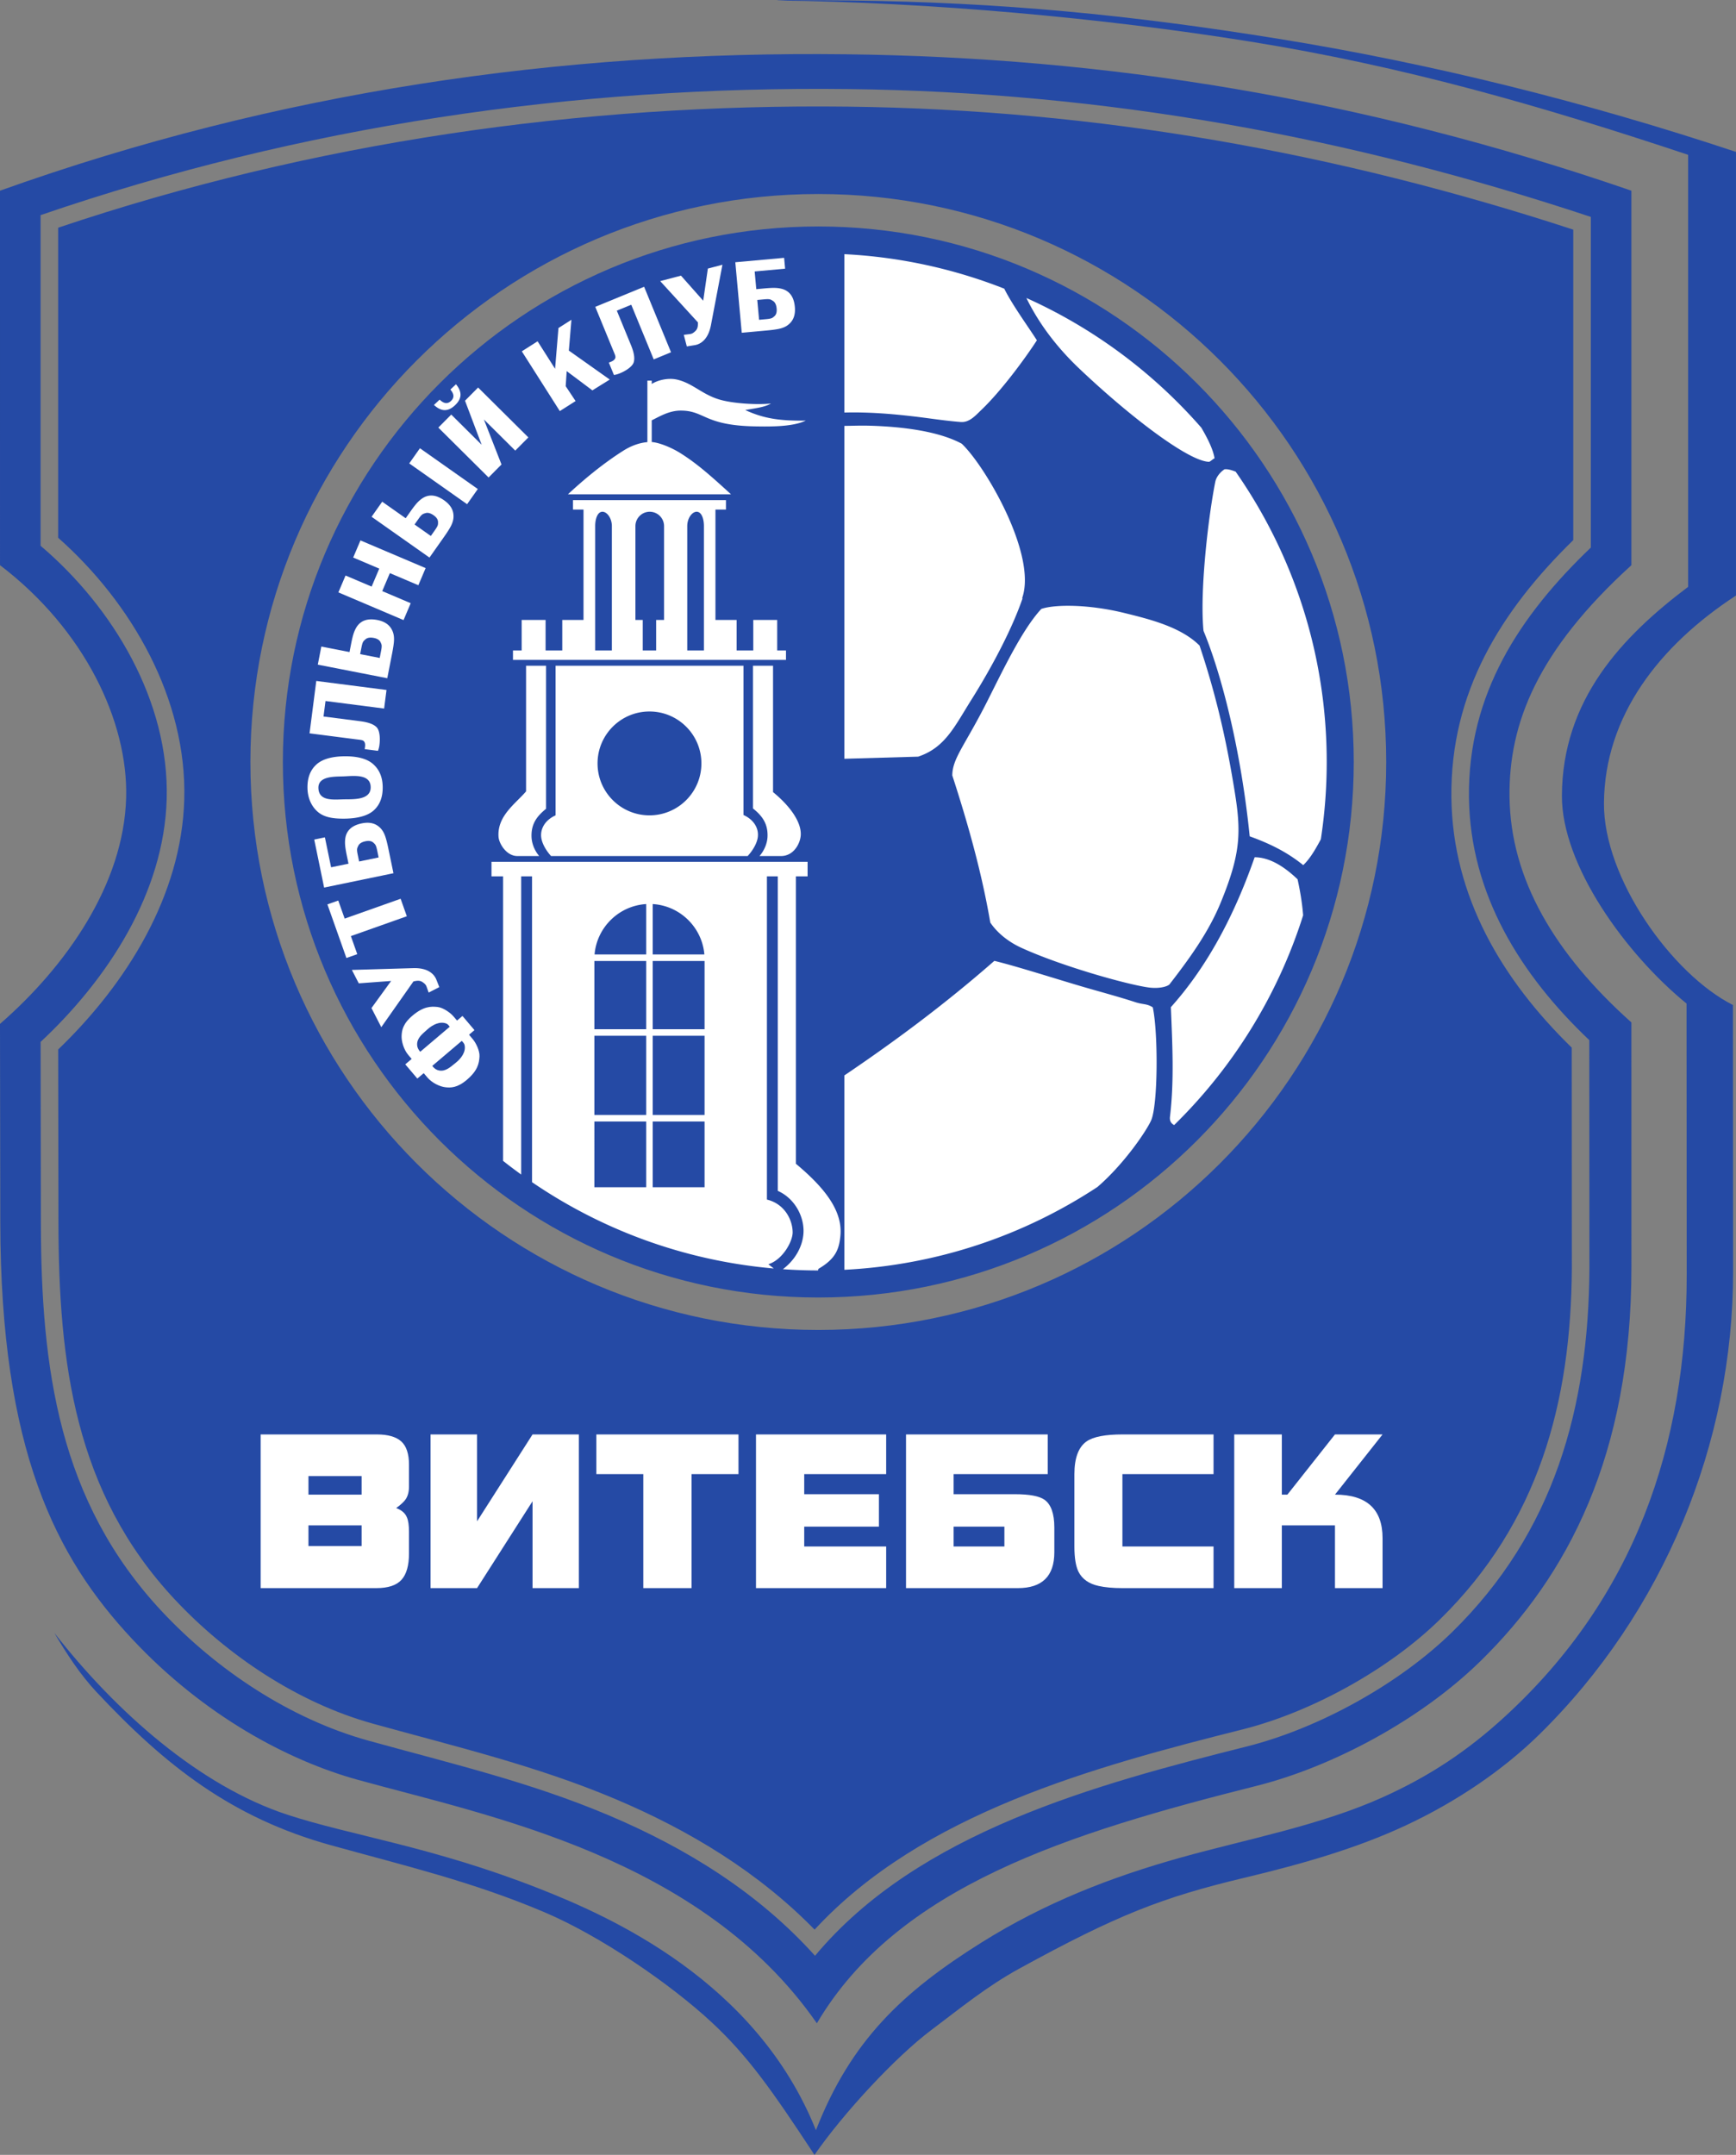 <svg xmlns="http://www.w3.org/2000/svg" viewBox="92.33 19.45 609.05 755.9"><rect x="92.33" y="19.45" width="609.05" height="755.9" fill="#808080" stroke="none"/><path fill="#254aa5" fill-rule="evenodd" d="M92.33 86.344c97.377-34.81 196.263-49.059 296.846-47.853 90.415 1.081 180.68 15.185 275.508 47.853v131.37c-33.061 30.094-43.039 55.569-42.76 81.202.312 29.056 16.076 55.357 42.76 79.196l.01 85.772c.006 66.392-22.614 108.517-52.854 138.165-21.368 20.951-52.356 37.242-78.592 43.843-65.77 16.553-125.941 35.144-154.33 83.313-40.614-58.508-115.597-72.798-161.23-85.465-24.148-6.703-53.693-22.295-78.968-49.316-26.904-28.76-46.169-66.335-46.288-146.265l-.104-69.532c23.332-20.316 43.435-49.075 44.257-79.343.727-26.701-14.572-58.984-44.252-81.572zm287.09 1.164c110.019 0 199.24 89.223 199.24 199.24 0 110.019-89.221 199.24-199.24 199.24-110.017 0-199.239-89.221-199.239-199.24 0-110.017 89.222-199.24 199.239-199.24zm0 11.385c-103.735 0-187.853 84.12-187.853 187.855 0 103.735 84.118 187.855 187.853 187.855 103.736 0 187.855-84.12 187.855-187.855 0-103.735-84.119-187.855-187.855-187.855zm-1.148 606.624c36.217-43.444 98.892-60.185 151.503-73.428 25.218-6.344 53.45-21.916 72.101-40.201 35.661-34.967 47.796-78.543 48.079-127.577l-.046-79.992c-23.973-22.754-41.849-51.103-42.217-85.248-.39-36.092 17.79-63.664 42.76-87.543V95.543C565.268 67.26 480.011 51.767 390.02 50.692c-96.423-1.155-192.207 12.92-283.458 44.224l.002 115.985c25.595 21.744 45.173 54.683 44.248 88.77-.899 32.936-20.61 63.21-44.24 85.274l.094 63.192c.076 51.404 6.271 97.892 42.447 136.564 19.251 20.579 45.064 37.744 72.382 45.327 28.766 7.984 56.501 14.436 84.226 26.144 27.62 11.664 52.748 27.333 72.551 49.345zm-.15-9.175c37.73-40.858 98.089-57.13 150.15-70.231 24.285-6.114 51.39-21.083 69.288-38.627 34.505-33.833 45.955-75.956 46.228-123.18l-.043-77.36c-24.314-23.695-41.845-52.933-42.22-87.808-.396-36.804 17.358-65.39 42.76-90.224V100.004c-82.869-27.088-166.981-42.101-254.338-43.145-93.935-1.127-188.111 12.472-277.218 42.473l.002 108.755c25.834 22.857 45.2 56.605 44.245 91.752-.921 33.849-20.361 64.809-44.233 87.756l.09 60.533c.074 49.353 5.662 94.816 40.786 132.361 18.49 19.767 43.312 36.32 69.524 43.598 28.738 7.974 57.39 14.756 84.978 26.404 26.036 10.996 50.247 25.64 70 45.851"/><path fill="#254aa5" fill-rule="evenodd" d="M342.16 728.99c-14.412-13.426-39.099-30.428-59.105-38.874-25.251-10.66-48.266-16.065-74.631-23.377-34.661-9.616-57.844-27.674-82.325-53.843-5.453-5.83-10.282-13.081-14.696-20.63 21.553 27.606 50.897 53.654 81.757 63.77 22.287 7.306 50.915 11.198 88.365 25.928 24.672 9.703 76.074 32.3 97.063 84.736 12.293-31.504 30.484-48.534 58.1-65.844 22.148-13.883 45.424-22.958 69.967-29.808 23.056-6.434 48.896-11.255 70.854-21.167 15.984-7.213 29.386-15.925 43.082-28.538 45.045-41.487 63.528-94.699 63.496-154.75l-.054-95.104c-21.352-17.396-43.822-48.522-43.729-72.877.128-33.648 21.003-55.79 44.283-73.308l-.003-151.548c-52.167-17.376-99.888-31.081-153.76-39.739-51.565-8.285-112.363-13.773-165.741-14.405l-.086-.047 3.886-.11c9.005.052 18.746.128 21.63.161 53.39.63 98.404 5.09 149.976 13.381 53.88 8.664 108.716 22.363 160.884 39.739v155.623c-26.844 17.52-46.084 42.186-46.318 72.801-.204 26.383 23.905 60.068 45.257 70.839l.052 93.574c.033 60.056-24.345 119.518-68.073 162.394-12.343 12.102-28.676 23.4-46.956 31.906-17.168 7.992-36.008 13.412-56.667 18.34-28.507 6.803-44.51 13.02-78.755 31.815-11.504 6.314-20.81 13.994-30.841 21.53-12.637 9.492-30.883 29.214-40.99 43.801-14.857-22.59-23.298-34.61-35.922-46.37"/><path fill="#fff" fill-rule="evenodd" d="M388.557 464.883c32.704-1.651 63.079-12.116 88.814-29.063 9.596-8.3 17.284-19.884 18.812-23.335 2.402-5.426 2.513-30.508.592-39.656-2.092-1.373-3.372-.922-6.13-1.826-6.072-1.988-13.485-3.947-19.269-5.659-9.821-2.908-22.897-7.08-30.192-8.832-17.544 15.364-35.087 28.337-52.627 40.195zm115.706-50.767c20.617-20.21 36.337-45.383 45.252-73.585-.343-4.324-1.047-8.551-1.958-12.64-5.017-4.794-10.038-7.694-15.054-7.726-8.008 22.918-17.994 39.871-29.388 52.588.508 12.814 1.205 25.638-.318 38.456-.178 1.491.451 2.372 1.466 2.907zm51.464-100.25a179.34 179.34 0 0 0 2.061-27.118c0-37.863-11.815-72.964-31.945-101.84-1.51-.595-2.927-.993-3.928-.825-1.635 1.069-2.9 2.798-3.212 4.353-2.322 11.581-5.166 35.61-4.331 49.855.061 1.062.123 1.845.2 2.47 6.267 15.116 13.101 41.514 16.195 72.064 7.376 2.671 13.164 5.591 18.785 10.104 2.488-2.36 4.381-5.746 6.175-9.062zm-41.922-144.378c-16.829-19.27-37.738-34.885-61.38-45.507 3.572 7.33 9.263 15.942 18.536 24.751 17.735 16.84 38.38 32.577 45.539 32.713.393.007 1.556-1.162 1.943-1.206-.534-3.275-2.57-7.219-4.638-10.751zm-69.148-48.775a177.434 177.434 0 0 0-56.1-12.104v55.562c8.287-.232 16.587.445 24.54 1.381 5.44.637 10.458 1.47 16.268 1.932 3.066.243 5.159-2.236 7.218-4.199 6.922-6.605 15.148-17.722 19.524-24.456-2.802-4.421-8.648-12.43-11.45-18.116zm-56.1 48.138v116.768l25.891-.743c9.421-3.147 12.679-10.403 18.613-19.852 8.143-12.963 14.69-25.936 18.022-35.697l-.156-.043c5.393-15.204-13.087-46.59-21.203-54.197-8.148-4.4-20.788-5.935-31.75-6.287-3.649-.116-5.99.01-9.417.05zm37.872 122.622c5.598 17.2 10.394 34.404 13.331 51.606 2.401 3.542 6.179 6.693 10.939 8.868 13.789 6.308 36.557 12.749 44.456 13.878 3.538.506 6.381-.173 7.408-.986 7.878-10.14 13.953-18.879 17.966-28.596 7.968-19.296 7.176-26.432 4.191-43.819-2.775-16.207-6.316-30.913-11.544-46.517-6.579-6.556-17.559-9.248-26.237-11.391-12.903-3.183-24.648-3.059-29.279-1.46-6.565 7.083-13.003 20.547-18.8 32.072-7.93 15.77-12.41 20.277-12.43 26.345m-157.6 135.2a177.648 177.648 0 0 0 6.346 4.794V326.872h3.813v107.277c24.562 16.77 53.532 27.554 84.806 30.274l-1.895-1.492c4.956-1.531 8.545-7.944 8.517-11.212-.041-4.543-2.965-10.019-9.025-11.464V326.872h3.813v110.323c6.203 2.74 9.522 9.508 8.976 15.268-.382 4.058-2.572 8.72-7.189 12.21 4.075.286 8.185.438 12.332.439l.123-.552c6.066-3.533 7.277-6.888 7.726-11.636.808-8.464-5.098-16.467-15.609-25.23V326.871h4.097v-5.099H264.763v5.099h4.068zm32.03 9.248h18.184v-23.064H300.86zm18.184-25.352v-27.778H300.86v27.778zm0-30.066v-23.955H300.86v23.955zm0-26.243v-17.67c-9.565.563-17.32 8.165-18.119 17.67zm2.29 81.661h18.185v-23.064h-18.186Zm18.185-25.352v-27.778h-18.186v27.778zm0-30.066v-23.955h-18.186v23.955zm-.072-26.243c-.799-9.503-8.548-17.101-18.114-17.67v17.67h18.114"/><path fill="#fff" d="M235.816 564.415c0 4.193-.873 7.262-2.621 9.209-1.747 1.948-4.691 2.921-8.835 2.921h-40.581v-53.909h40.73c3.895 0 6.752.812 8.575 2.433 1.821 1.623 2.732 4.355 2.732 8.2v7.638c0 1.796-.375 3.269-1.124 4.416-.597.9-1.721 1.948-3.368 3.145 1.897.697 3.145 1.772 3.743 3.219.5 1.098.749 2.796.749 5.093zm-16.621-20.664v-6.514H200.55v6.514zm0 18.042v-7.26H200.55v7.26h18.644m76.218 14.752h-16.247v-30.473L259.7 576.545h-16.322v-53.909H259.7v30.473l19.466-30.473h16.247v53.91m56.003-39.982h-16.47v39.981h-16.922v-39.981h-16.473v-13.928h49.865v13.928m51.814 39.981h-45.671v-53.909h45.67v13.928H374.48v7.037h26.204v11.38H374.48v6.964h28.75v14.6m58.998-12.578c0 8.384-4.267 12.578-12.803 12.578h-39.232v-53.909h49.715v13.928h-33.019v7.037h21.487c5.093 0 8.56.65 10.408 1.947 2.296 1.647 3.444 4.892 3.444 9.732zm-17.519-2.022v-6.964h-17.82v6.964h17.82m73.372 14.6h-31.97c-3.295 0-6.066-.249-8.311-.75-3.444-.747-5.813-2.419-7.113-5.016-.947-1.946-1.422-4.891-1.422-8.834v-25.381c0-5.69 1.447-9.536 4.342-11.53 2.348-1.598 6.514-2.398 12.504-2.398h31.97v13.928h-31.97v25.381h31.97v14.6m59.298 0h-16.695v-22.012H542.04v22.012h-16.695v-53.909h16.695v21.115h1.948l16.696-21.115h16.695l-16.695 21.115c11.13 0 16.695 5.092 16.695 15.276v17.518"/><path fill="#fff" fill-rule="evenodd" d="M276.893 252.979h7.011v50.194c-2.96 2.396-5.253 5.064-5.099 9.808.068 2.122.9 4.638 2.687 6.756h-7.676c-3.783 0-6.428-4.329-6.587-6.762-.481-7.368 5.964-11.563 9.664-15.916zm43.294 16.053c10.062 0 18.218 8.157 18.218 18.217 0 10.06-8.156 18.218-18.218 18.218-10.059 0-18.216-8.158-18.216-18.218s8.157-18.217 18.216-18.217zm-32.943-16.053h65.924v52.362c3.752 1.687 5.46 4.824 5.012 7.88-.285 1.935-1.563 4.38-3.545 6.516h-68.978c-1.918-2.104-3.145-4.49-3.425-6.39-.448-3.055 1.26-6.194 5.012-7.88zm69.264 0h7.032v44.336c5.727 4.67 10.079 10.441 9.71 15.244-.225 2.882-2.494 7.178-6.91 7.178h-7.544c1.857-2.145 2.743-4.721 2.81-6.881.155-4.744-2.138-7.413-5.098-9.808v-50.07m-84.209-5.348h3.052v-10.702h8.392v10.703h5.849v-10.703h7.452V198.2h-3.688v-3.31h53.664v3.31h-3.688v38.728h7.427v10.703h5.848v-10.703h8.392v10.703h3.08v3.31h-95.78zm28.844 0h5.849v-43.642c0-2.764-1.699-5.024-3.307-5.024-1.608 0-2.542 2.26-2.542 5.024zm14.116-10.703h2.564v10.704h4.705v-10.703h2.775v-32.94a5.038 5.038 0 0 0-5.023-5.024h.001c-2.762 0-5.022 2.26-5.022 5.024zm18.182 10.704h5.85v-43.643c0-2.764-.935-5.024-2.543-5.024s-3.307 2.26-3.307 5.024v43.643m-41.864-54.781H348.8c-7.332-6.687-11.945-10.783-17.781-14.453-2.883-1.814-7.186-3.669-10.038-3.888v-7.62c2.664-1.266 5.984-3.394 10.122-3.406 8.56-.028 8.114 5.201 26.121 5.538 5.56.103 13.3.155 17.801-2.034-9.321.162-14.97-.803-21.234-3.696 3.77-.682 6.777-.978 9.026-2.291-4.641.473-12.45.073-17.332-1.187-6.686-1.721-9.968-5.95-15.733-7.222-3.173-.698-6.819.289-8.77 1.554v-1.172h-1.525v21.57c-2.502.214-5.401 1.081-8.485 3.036-7.288 4.616-14.053 10.306-19.395 15.27"/><path fill="#fff" d="m340.673 113.664 5.112-1.345-4.024 21.149c-.409 2.161-1.154 3.767-2.012 4.827-.854 1.058-2.072 1.969-3.688 2.23l-2.772.447-1.062-4.061 2.232-.286c.78-.102 1.32-.565 1.806-1.022.978-.915.907-2.063.93-3.055l-13.243-14.487 7.29-1.918 7.8 8.788 1.631-11.267m-26.96 26.886c1.083 2.634 1.391 4.657.923 6.06-.467 1.395-2.621 2.885-4.812 3.783a9.45 9.45 0 0 1-1.048.37c-.35.101-.7.176-1.06.222l-1.784-4.342c.096-.04.2-.075.319-.119.113-.041.273-.108.481-.193.85-.348 1.35-.816 1.487-1.386.142-.573-.276-1.385-.79-2.634l-6.253-15.219 17.136-7.041 9.441 22.976-6.074 2.497-7.879-19.176-5.067 2.081 4.98 12.12m44.931-8.913 2.437-.224c2.124-.193 2.255-.457 2.91-1.008.654-.553.928-1.459.814-2.713-.124-1.352-.572-2.259-1.34-2.718-.768-.458-.938-.712-3.02-.521l-2.438.223zm8.784-21.743.348 3.806-10.683.977.568 6.21 2.988-.274c1.602-.145 2.826-.197 3.655-.167.839.034 1.604.142 2.28.316 1.37.355 2.443 1.067 3.213 2.12.763 1.048 1.23 2.456 1.392 4.226.132 1.454-.013 2.716-.44 3.786-.424 1.063-1.137 1.959-2.132 2.672-.656.472-1.488.851-2.504 1.118-1.009.266-2.596.497-4.738.693l-8.814.805-2.261-24.737 17.128-1.55m-78.696 53.761-13.33-20.963 5.535-3.519 6.132 9.643 1.188-14.297 4.548-2.891-.905 10.799 14.35 10.164-6.09 3.797-9.017-6.757-.346 5.284 3.47 5.221-5.535 3.519m-70.533 200.738-2.416-4.702 21.52-.632c2.198-.066 3.928.314 5.146.924 1.218.605 2.371 1.597 2.974 3.12l1.034 2.609-3.737 1.915-.76-2.119c-.268-.74-.836-1.168-1.388-1.544-1.103-.757-2.21-.44-3.184-.25l-11.29 16.058-3.443-6.705 6.897-9.512-11.353.838m-2.771-16.572 2.245 6.334-3.809 1.35-6.667-18.808 3.81-1.35 2.245 6.337 19.632-6.959 2.175 6.136-19.631 6.96m-2.228-47.974c3.29-.038 9.23.233 9.179-4.26-.052-4.659-5.732-3.972-9.27-3.807-2.988.139-9.117-.264-9.069 4.012.056 4.921 5.524 4.096 9.16 4.055zm.04 6.774c-3.913.043-7.147-.413-9.428-2.393-2.277-1.976-3.573-4.967-3.612-8.42-.039-3.448.936-6.19 3.172-8.21 2.237-2.022 5.837-2.806 9.75-2.85 4.06-.045 7.637.65 9.945 2.59 2.31 1.945 3.489 4.67 3.528 8.174.04 3.508-.952 6.27-3.218 8.275-2.265 2.004-6.08 2.789-10.137 2.834m5.59-34.16c2.825.363 4.734 1.096 5.72 2.196.985 1.098 1.211 3.708.909 6.055a9.838 9.838 0 0 1-.198 1.095 7.254 7.254 0 0 1-.332 1.03l-4.657-.598c.013-.103.035-.211.055-.335.021-.12.042-.292.07-.515.118-.91-.04-1.576-.466-1.978-.43-.406-1.343-.444-2.682-.616l-16.32-2.099 2.363-18.376 24.639 3.168-.838 6.515-20.561-2.644-.699 5.432 12.996 1.67m6.338 47.775-.496-2.397c-.432-2.088-.71-2.188-1.331-2.778-.623-.588-1.555-.757-2.788-.502-1.328.274-2.179.821-2.548 1.637-.37.815-.601 1.013-.177 3.06l.496 2.396zm-22.594-6.279 3.743-.774 2.175 10.505 6.106-1.264-.609-2.939c-.325-1.574-.516-2.785-.577-3.613-.063-.836-.04-1.61.056-2.3.198-1.403.785-2.548 1.745-3.432.955-.876 2.301-1.5 4.041-1.859 1.431-.296 2.702-.293 3.812.01 1.104.302 2.075.91 2.895 1.818.543.598 1.013 1.382 1.393 2.362.378.972.787 2.524 1.222 4.629l1.794 8.667-24.325 5.034-3.47-16.844m40.909-106.497 1.409-2.001c1.23-1.743 1.112-2.014 1.117-2.868.003-.858-.509-1.654-1.538-2.38-1.11-.782-2.091-1.028-2.938-.74-.848.288-1.15.253-2.354 1.962l-1.41 2zm-7.578-25.45 3.751-5.322 20.301 14.305-3.75 5.323zm7.098 33.029-20.306-14.311 3.727-5.288 8.235 5.801 1.728-2.452c.926-1.314 1.68-2.281 2.241-2.892a10.96 10.96 0 0 1 1.717-1.532c1.16-.813 2.398-1.169 3.699-1.072 1.292.098 2.667.655 4.119 1.678 1.194.841 2.061 1.77 2.598 2.789.536 1.012.756 2.136.654 3.356-.064.804-.316 1.684-.771 2.63-.452.94-1.304 2.3-2.544 4.058l-5.097 7.235m-17.459 35.213.47-2.401c.41-2.094.191-2.292-.153-3.075-.346-.784-1.14-1.301-2.376-1.543-1.332-.261-2.328-.085-2.984.524-.656.608-.946.702-1.346 2.752l-.471 2.403zm2.659 7.113-24.38-4.765 1.241-6.35 9.887 1.931.576-2.944c.308-1.578.601-2.768.864-3.556.266-.796.585-1.5.941-2.1.727-1.216 1.71-2.045 2.937-2.489 1.22-.439 2.703-.492 4.446-.152 1.434.281 2.604.776 3.512 1.485.901.706 1.561 1.642 1.966 2.796.27.762.399 1.667.371 2.716-.028 1.044-.252 2.632-.664 4.743l-1.697 8.685m5.707-20.395-22.863-9.714 2.514-5.919 9.15 3.887 2.68-6.307-9.151-3.886 2.553-6.008 22.863 9.713-2.552 6.007-9.995-4.246-2.678 6.308 9.993 4.246-2.515 5.918m29.83-50.021-17.627-17.505 4.533-4.563 10.67 10.597-5.84-15.46 4.598-4.629 17.627 17.504-4.6 4.63-11.005-10.929 6.176 15.791zm-13.402-30.847 1.975-1.849c1.107 1.352 1.633 2.628 1.573 3.832-.061 1.212-.712 2.401-1.954 3.556-1.207 1.145-2.422 1.69-3.64 1.675-1.202-.027-2.436-.632-3.711-1.812l1.985-1.867c.762.725 1.456 1.124 2.114 1.203.645.077 1.26-.159 1.866-.731.606-.57.895-1.17.858-1.835-.036-.649-.386-1.373-1.066-2.172"/><path fill="#fff" fill-rule="evenodd" d="m238.745 397.801-4.21-4.966.025-.022-.02-.024 2.22-1.869-1.167-1.373c-1.668-1.964-2.452-4.891-2.368-6.744.084-1.891.422-4.248 3.892-7.143 3.736-3.121 6.266-3.241 8.739-2.967 1.983.223 4.468 2.024 5.508 3.23l1.313 1.529 1.902-1.612 4.209 4.967-1.903 1.613.064.07 1.323 1.58c1.019 1.223 2.39 3.97 2.285 5.963-.133 2.484-.664 4.96-4.356 8.136-3.422 2.95-5.804 2.896-7.682 2.671-1.842-.22-4.602-1.472-6.266-3.439l-1.164-1.376-.114-.114zm15.586-13.216-10.358 8.783c.758.95 1.484 1.419 2.346 1.588 2.376.47 4.09-1.27 5.818-2.623 2.062-1.614 3.719-3.965 3.179-6.318-.112-.499-.556-.99-.98-1.423zm-14.574 3.822 10.367-8.791c-.34-.455-.721-.916-1.163-1.095-2.233-.917-4.822.334-6.752 2.103-1.616 1.483-3.614 2.89-3.538 5.312.024.843.344 1.612 1.086 2.47"/></svg>
